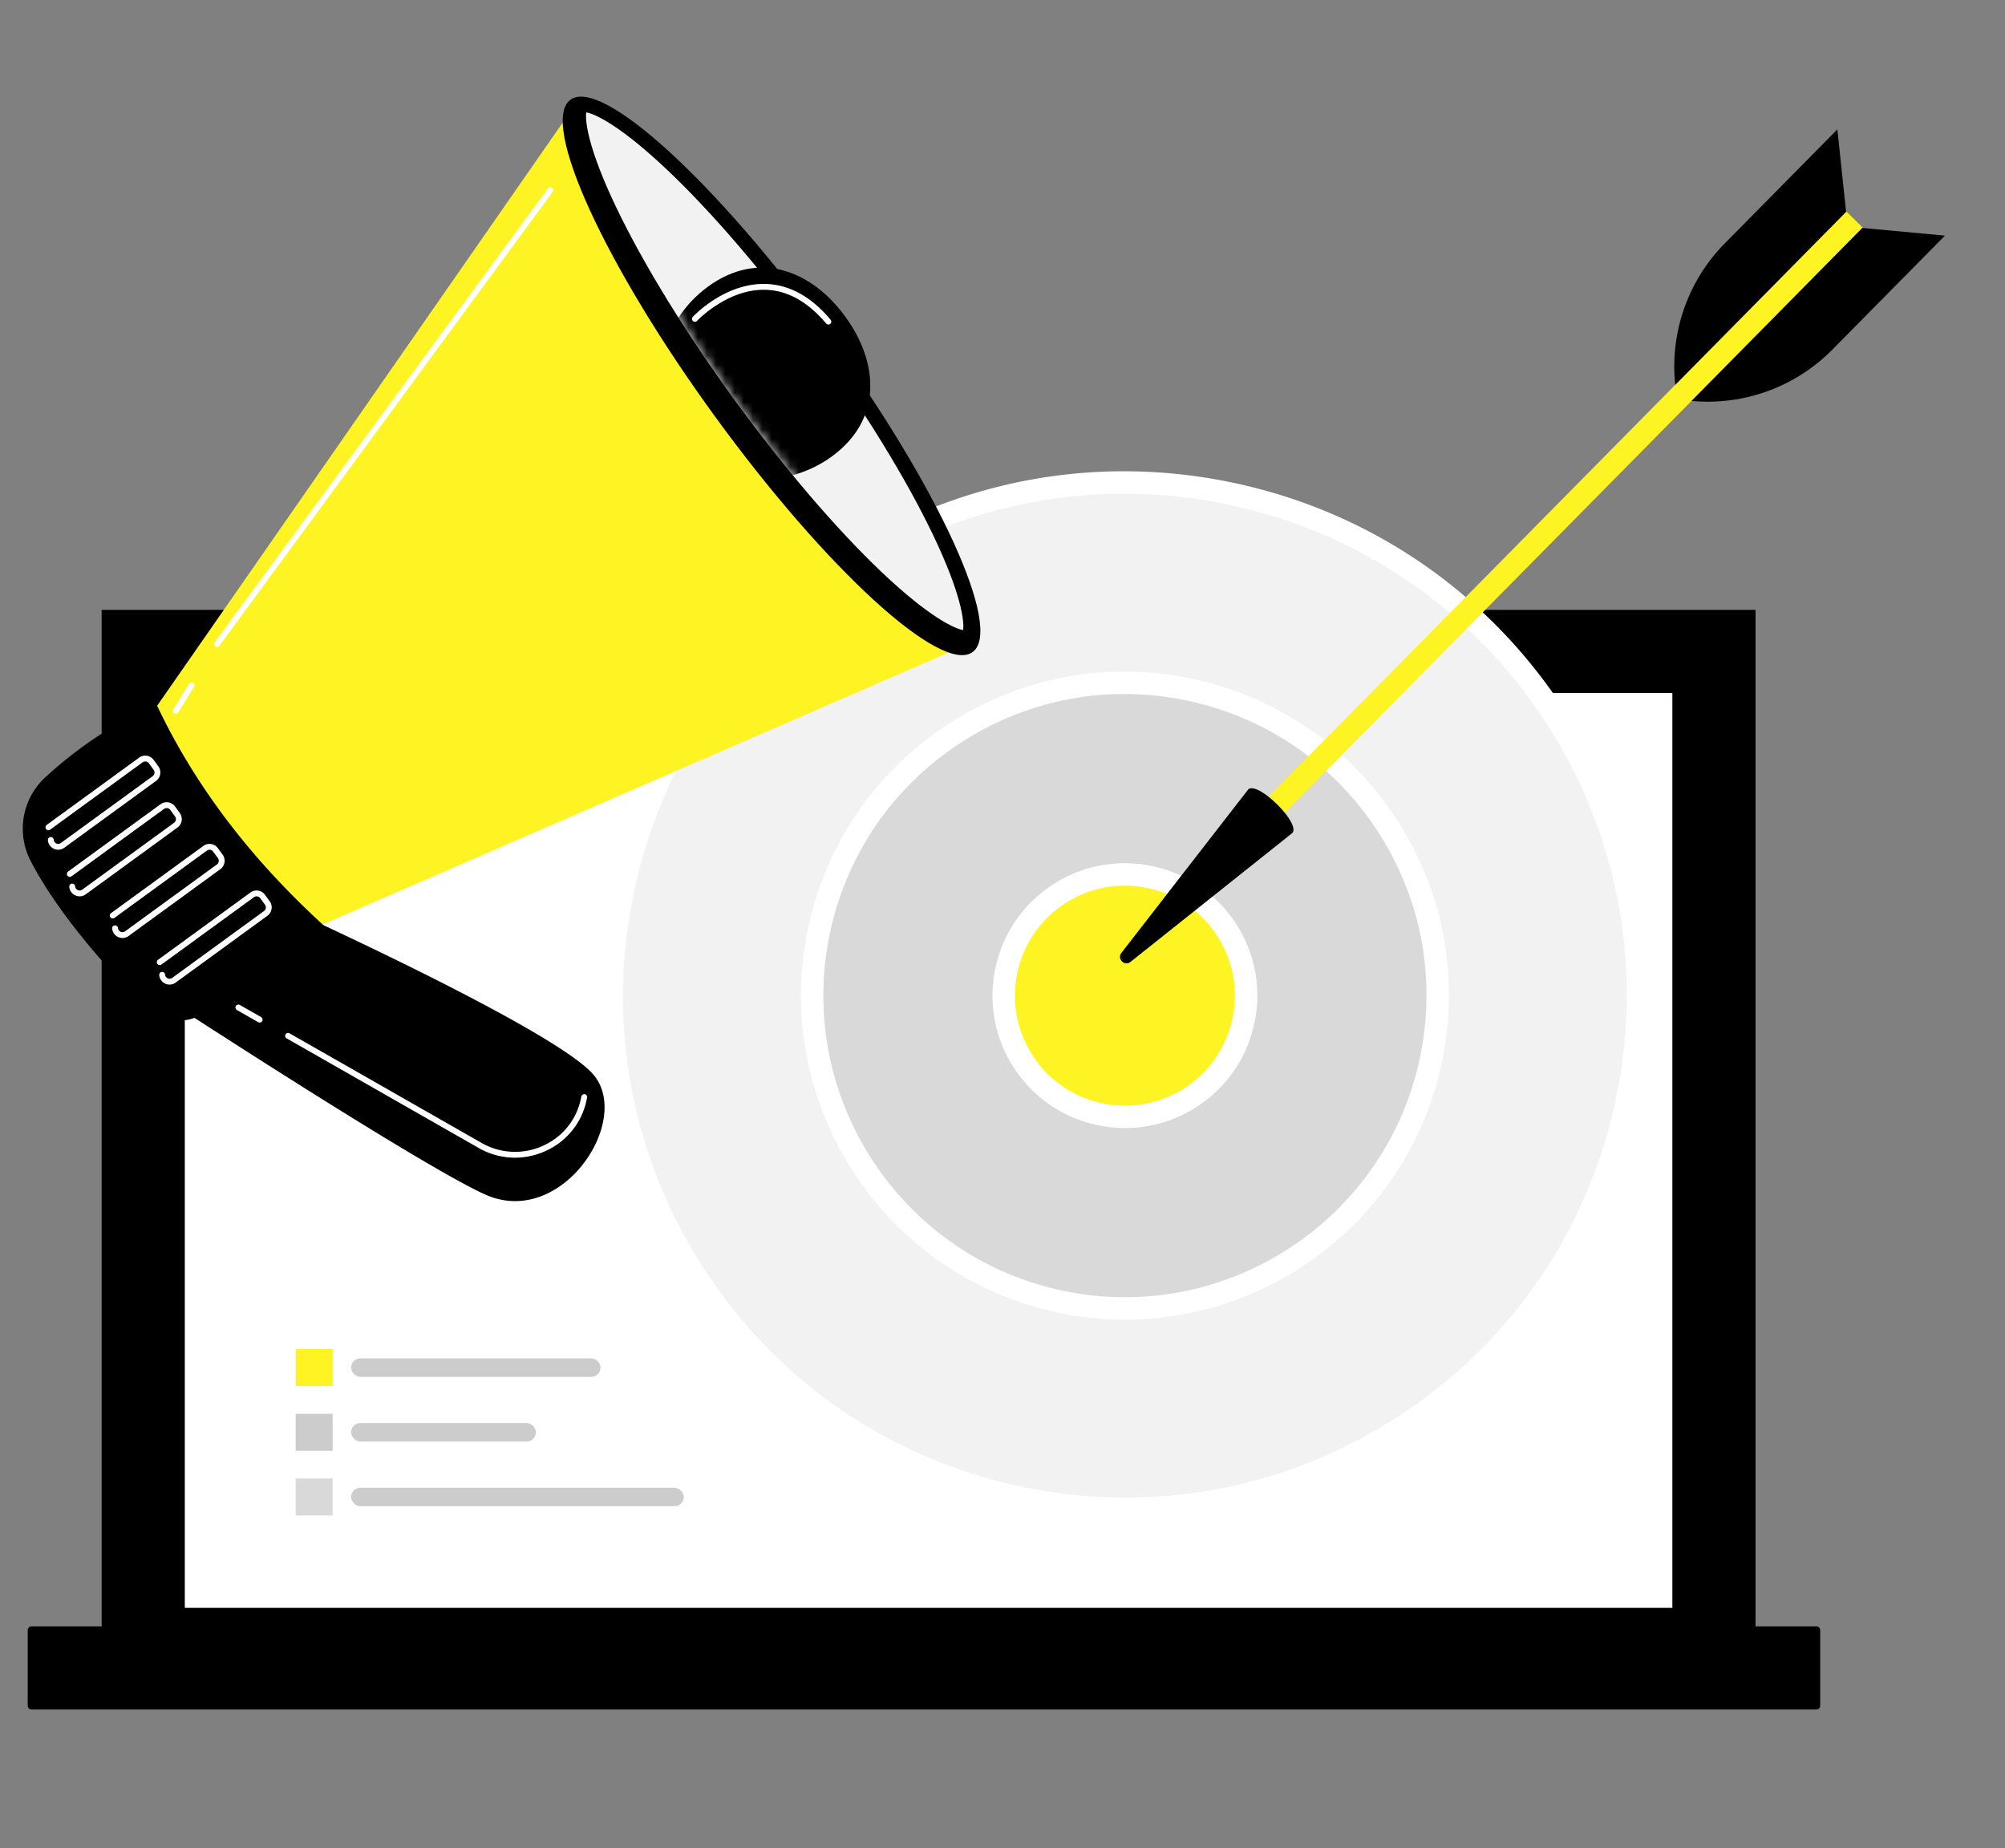 <svg xmlns="http://www.w3.org/2000/svg" width="217" height="200" fill="none"><rect width="100%" height="100%" fill="#808080" stroke="none"/><g clip-path="url(#a)"><path fill="#000" d="M3.39 185h193.22c.215 0 .39-.189.39-.422v-8.156c0-.233-.175-.422-.39-.422H3.39c-.215 0-.39.189-.39.422v8.156c0 .233.175.422.39.422"/><path fill="#fff" stroke="#000" stroke-width="9" d="M15.5 70.5h170v108h-170z"/><path fill="#FEF323" d="M32 146h4v4h-4z"/><path fill="#000" fill-opacity=".2" d="M32 153h4v4h-4z"/><path fill="#D9D9D9" d="M32 160h4v4h-4z"/><rect width="27" height="2" x="38" y="147" fill="#000" fill-opacity=".2" rx="1"/><rect width="20" height="2" x="38" y="154" fill="#000" fill-opacity=".2" rx="1"/><rect width="36" height="2" x="38" y="161" fill="#000" fill-opacity=".2" rx="1"/><path fill="#F2F2F2" d="M121.748 163.262c30.66 0 55.514-24.855 55.514-55.515s-24.854-55.514-55.514-55.514-55.515 24.854-55.515 55.514 24.855 55.515 55.515 55.515"/><path fill="#fff" d="M121.861 164.494c-4.031 0-8.09-.431-12.123-1.305-14.808-3.207-27.482-11.99-35.686-24.73s-10.955-27.912-7.747-42.72c3.208-14.81 11.99-27.483 24.73-35.687s27.913-10.955 42.722-7.747c14.808 3.208 27.482 11.99 35.686 24.73 8.203 12.74 10.955 27.912 7.747 42.721-3.208 14.81-11.991 27.483-24.731 35.687-9.27 5.969-19.83 9.051-30.598 9.051m-.222-111.067c-10.309 0-20.415 2.95-29.29 8.665-12.195 7.852-20.602 19.984-23.672 34.16s-.437 28.698 7.415 40.893 19.984 20.602 34.159 23.673c14.176 3.069 28.699.436 40.894-7.416s20.602-19.984 23.673-34.16.436-28.698-7.416-40.893-19.984-20.602-34.159-23.673a54.8 54.8 0 0 0-11.604-1.249"/><path fill="#D9D9D9" d="M145.679 131.679c13.217-13.217 13.217-34.646 0-47.863s-34.646-13.217-47.863 0-13.217 34.646 0 47.863 34.646 13.217 47.863 0"/><path fill="#fff" d="M121.755 142.809c-2.451 0-4.938-.259-7.429-.799-18.892-4.092-30.933-22.791-26.84-41.684 1.981-9.152 7.409-16.985 15.282-22.054 7.873-5.07 17.249-6.77 26.401-4.787s16.985 7.41 22.054 15.283 6.77 17.25 4.787 26.402c-3.553 16.401-18.116 27.639-34.256 27.639zm-.073-67.704c-6.195 0-12.268 1.773-17.601 5.207-7.329 4.719-12.38 12.009-14.225 20.527-3.81 17.585 7.398 34.99 24.983 38.8 17.586 3.808 34.991-7.399 38.8-24.984 1.845-8.519.262-17.246-4.457-24.574s-12.009-12.38-20.527-14.226a33 33 0 0 0-6.973-.75"/><path fill="#FEF323" d="M131.019 117.019c5.12-5.121 5.12-13.423 0-18.543-5.121-5.12-13.423-5.12-18.543 0-5.121 5.12-5.121 13.422 0 18.543 5.12 5.12 13.422 5.12 18.543 0"/><path fill="#fff" d="M121.776 122.077a14.5 14.5 0 0 1-3.062-.329 14.24 14.24 0 0 1-9.012-6.245 14.24 14.24 0 0 1-1.956-10.789c.81-3.74 3.028-6.94 6.245-9.011a14.23 14.23 0 0 1 10.788-1.957c3.74.81 6.94 3.028 9.012 6.245a14.23 14.23 0 0 1 1.957 10.788 14.23 14.23 0 0 1-6.245 9.012 14.23 14.23 0 0 1-7.727 2.286m-.052-26.233c-2.259 0-4.474.647-6.418 1.899a11.82 11.82 0 0 0-5.187 7.486 11.82 11.82 0 0 0 1.624 8.96 11.82 11.82 0 0 0 7.486 5.188c3.107.673 6.289.096 8.961-1.625a11.82 11.82 0 0 0 5.187-7.486 11.82 11.82 0 0 0-1.625-8.961 11.82 11.82 0 0 0-7.486-5.187 12 12 0 0 0-2.542-.274"/><path fill="#FEF323" d="m133.867 89.688 1.764 1.742 65.966-66.8-1.764-1.743z"/><path fill="#000" d="M135.084 85.446c1-1.011 5.771 3.7 4.771 4.712l-17.498 13.934c-.647.516-1.494-.321-.987-.974zm66.48-60.779 8.937.831-12.184 12.337a18.95 18.95 0 0 1-15.242 5.553l18.489-18.722m-1.763-1.741L198.857 14l-12.183 12.337a18.95 18.95 0 0 0-5.363 15.31zM16.285 107.061s29.122 19.041 36.255 22.219c8.282 3.688 16.017-8.135 11.616-13.064-4.402-4.929-32.877-17.812-32.877-17.812z"/><path fill="#FEF323" d="M15.812 78.09 62.15 11.474l41.69 58.632-73.266 31.823z"/><path fill="#000" d="M105.264 70.566c3.363-2.449-3.653-17.815-15.67-34.322C77.576 19.737 65.108 8.341 61.744 10.79c-3.363 2.449 3.653 17.815 15.67 34.322 12.018 16.507 24.486 27.903 27.85 25.455"/><path fill="#F2F2F2" d="M104.237 68.186c-.958-.16-3.729-1.446-8.823-6.282-4.922-4.673-10.565-11.274-15.89-18.587-5.324-7.313-9.873-14.71-12.807-20.83-3.038-6.333-3.411-9.366-3.268-10.327.958.16 3.729 1.446 8.823 6.282 4.922 4.673 10.565 11.274 15.89 18.587 5.324 7.313 9.873 14.711 12.808 20.831 3.038 6.333 3.411 9.365 3.267 10.326"/><mask id="b" width="42" height="57" x="63" y="12" maskUnits="userSpaceOnUse" style="mask-type:luminance"><path fill="#fff" d="M104.237 68.186c-.958-.16-3.729-1.446-8.823-6.281-4.922-4.674-10.565-11.275-15.89-18.588-5.324-7.313-9.873-14.71-12.807-20.83-3.038-6.333-3.411-9.366-3.268-10.327.958.16 3.729 1.446 8.823 6.282 4.922 4.673 17.857 5.965 23.182 13.278s2.58 20.02 5.516 26.14c3.038 6.333 3.411 9.365 3.267 10.326"/></mask><g mask="url(#b)"><path fill="#000" d="M91.486 34.268c3.697 5.078 3.958 11.187-1.456 15.129-5.415 3.941-12.8 3.02-16.498-2.058-3.698-5.079-2.305-12.39 3.109-16.333 5.414-3.941 11.147-1.817 14.845 3.262"/></g><path fill="#000" d="M4.905 84.119c2.67-2.462 6.762-5.627 12.036-7.884 4.175 8.866 10.304 16.812 18.14 23.955l-12.751 9.283a5.11 5.11 0 0 1-6.62-.512c-3.567-3.562-9.269-9.763-12.396-15.799a7.564 7.564 0 0 1 1.59-9.043"/><path fill="#fff" d="M16.895 84.506 6.96 91.739a1.11 1.11 0 0 1-1.14.106 1.11 1.11 0 0 1-.638-.95.317.317 0 0 1 .631-.034c.01.181.115.336.279.414s.35.06.497-.047l9.934-7.232a.49.49 0 0 0 .108-.684l-.515-.707a.49.49 0 0 0-.683-.107L5.425 89.784a.316.316 0 0 1-.372-.511l10.008-7.286a1.12 1.12 0 0 1 1.565.246l.515.707c.363.5.253 1.202-.246 1.565zm2.317 5.044-9.934 7.234a1.11 1.11 0 0 1-1.14.106 1.11 1.11 0 0 1-.639-.95.317.317 0 0 1 .632-.034c.01.181.114.336.278.414s.35.06.497-.047l9.935-7.233a.49.49 0 0 0 .107-.683l-.515-.707a.49.49 0 0 0-.683-.107L7.742 94.829a.316.316 0 0 1-.372-.511l10.008-7.287a1.12 1.12 0 0 1 1.566.247l.514.707c.364.5.253 1.202-.246 1.565m4.461-19.591a.315.315 0 0 1-.44-.444l36.07-49.117a.316.316 0 0 1 .51.374L23.742 69.89a.3.3 0 0 1-.069.068m-4.46 7.219a.315.315 0 0 1-.455-.422l1.697-2.747a.316.316 0 1 1 .538.332l-1.697 2.747a.3.3 0 0 1-.083.09M23.85 94.06l-9.934 7.232a1.11 1.11 0 0 1-1.14.107 1.11 1.11 0 0 1-.638-.951.317.317 0 0 1 .63-.035c.01.182.115.336.28.415a.48.48 0 0 0 .496-.047l9.935-7.232a.49.49 0 0 0 .108-.683l-.515-.707a.49.49 0 0 0-.683-.108L12.38 99.337a.316.316 0 0 1-.373-.51l10.009-7.287a1.12 1.12 0 0 1 1.565.246l.515.707c.364.5.253 1.202-.247 1.566m5.096 5.042-9.935 7.233a1.11 1.11 0 0 1-1.14.107 1.11 1.11 0 0 1-.638-.951.317.317 0 0 1 .631-.035c.01.182.114.337.279.415.164.078.35.061.497-.046l9.934-7.233a.49.49 0 0 0 .108-.683l-.515-.707a.49.49 0 0 0-.683-.108l-10.008 7.286a.316.316 0 1 1-.372-.511l10.008-7.286a1.12 1.12 0 0 1 1.565.246l.515.707c.363.5.253 1.202-.246 1.566m31.512 24.639a8 8 0 0 1-1.49.855 7.9 7.9 0 0 1-7.172-.37L31.02 112.37a.315.315 0 1 1 .313-.548l20.775 11.856a7.28 7.28 0 0 0 6.604.34c2.118-.933 3.623-2.753 4.13-4.993q.041-.18.079-.366a.315.315 0 0 1 .373-.246.314.314 0 0 1 .246.372q-.039.194-.081.38a7.73 7.73 0 0 1-3.001 4.575M28.29 110.599a.32.32 0 0 1-.342.02l-2.317-1.323a.316.316 0 0 1 .312-.549l2.318 1.323a.316.316 0 0 1 .03.529M89.842 35.06a.315.315 0 0 1-.427-.053c-1.988-2.36-4.201-3.587-6.577-3.647-4.11-.105-7.365 3.33-7.397 3.364a.316.316 0 1 1-.462-.432c.14-.15 3.484-3.676 7.874-3.565 2.566.066 4.935 1.369 7.045 3.873a.316.316 0 0 1-.038.445z"/></g><defs><clipPath id="a"><path fill="#fff" d="M0 0h216.8v200H0z"/></clipPath></defs></svg>